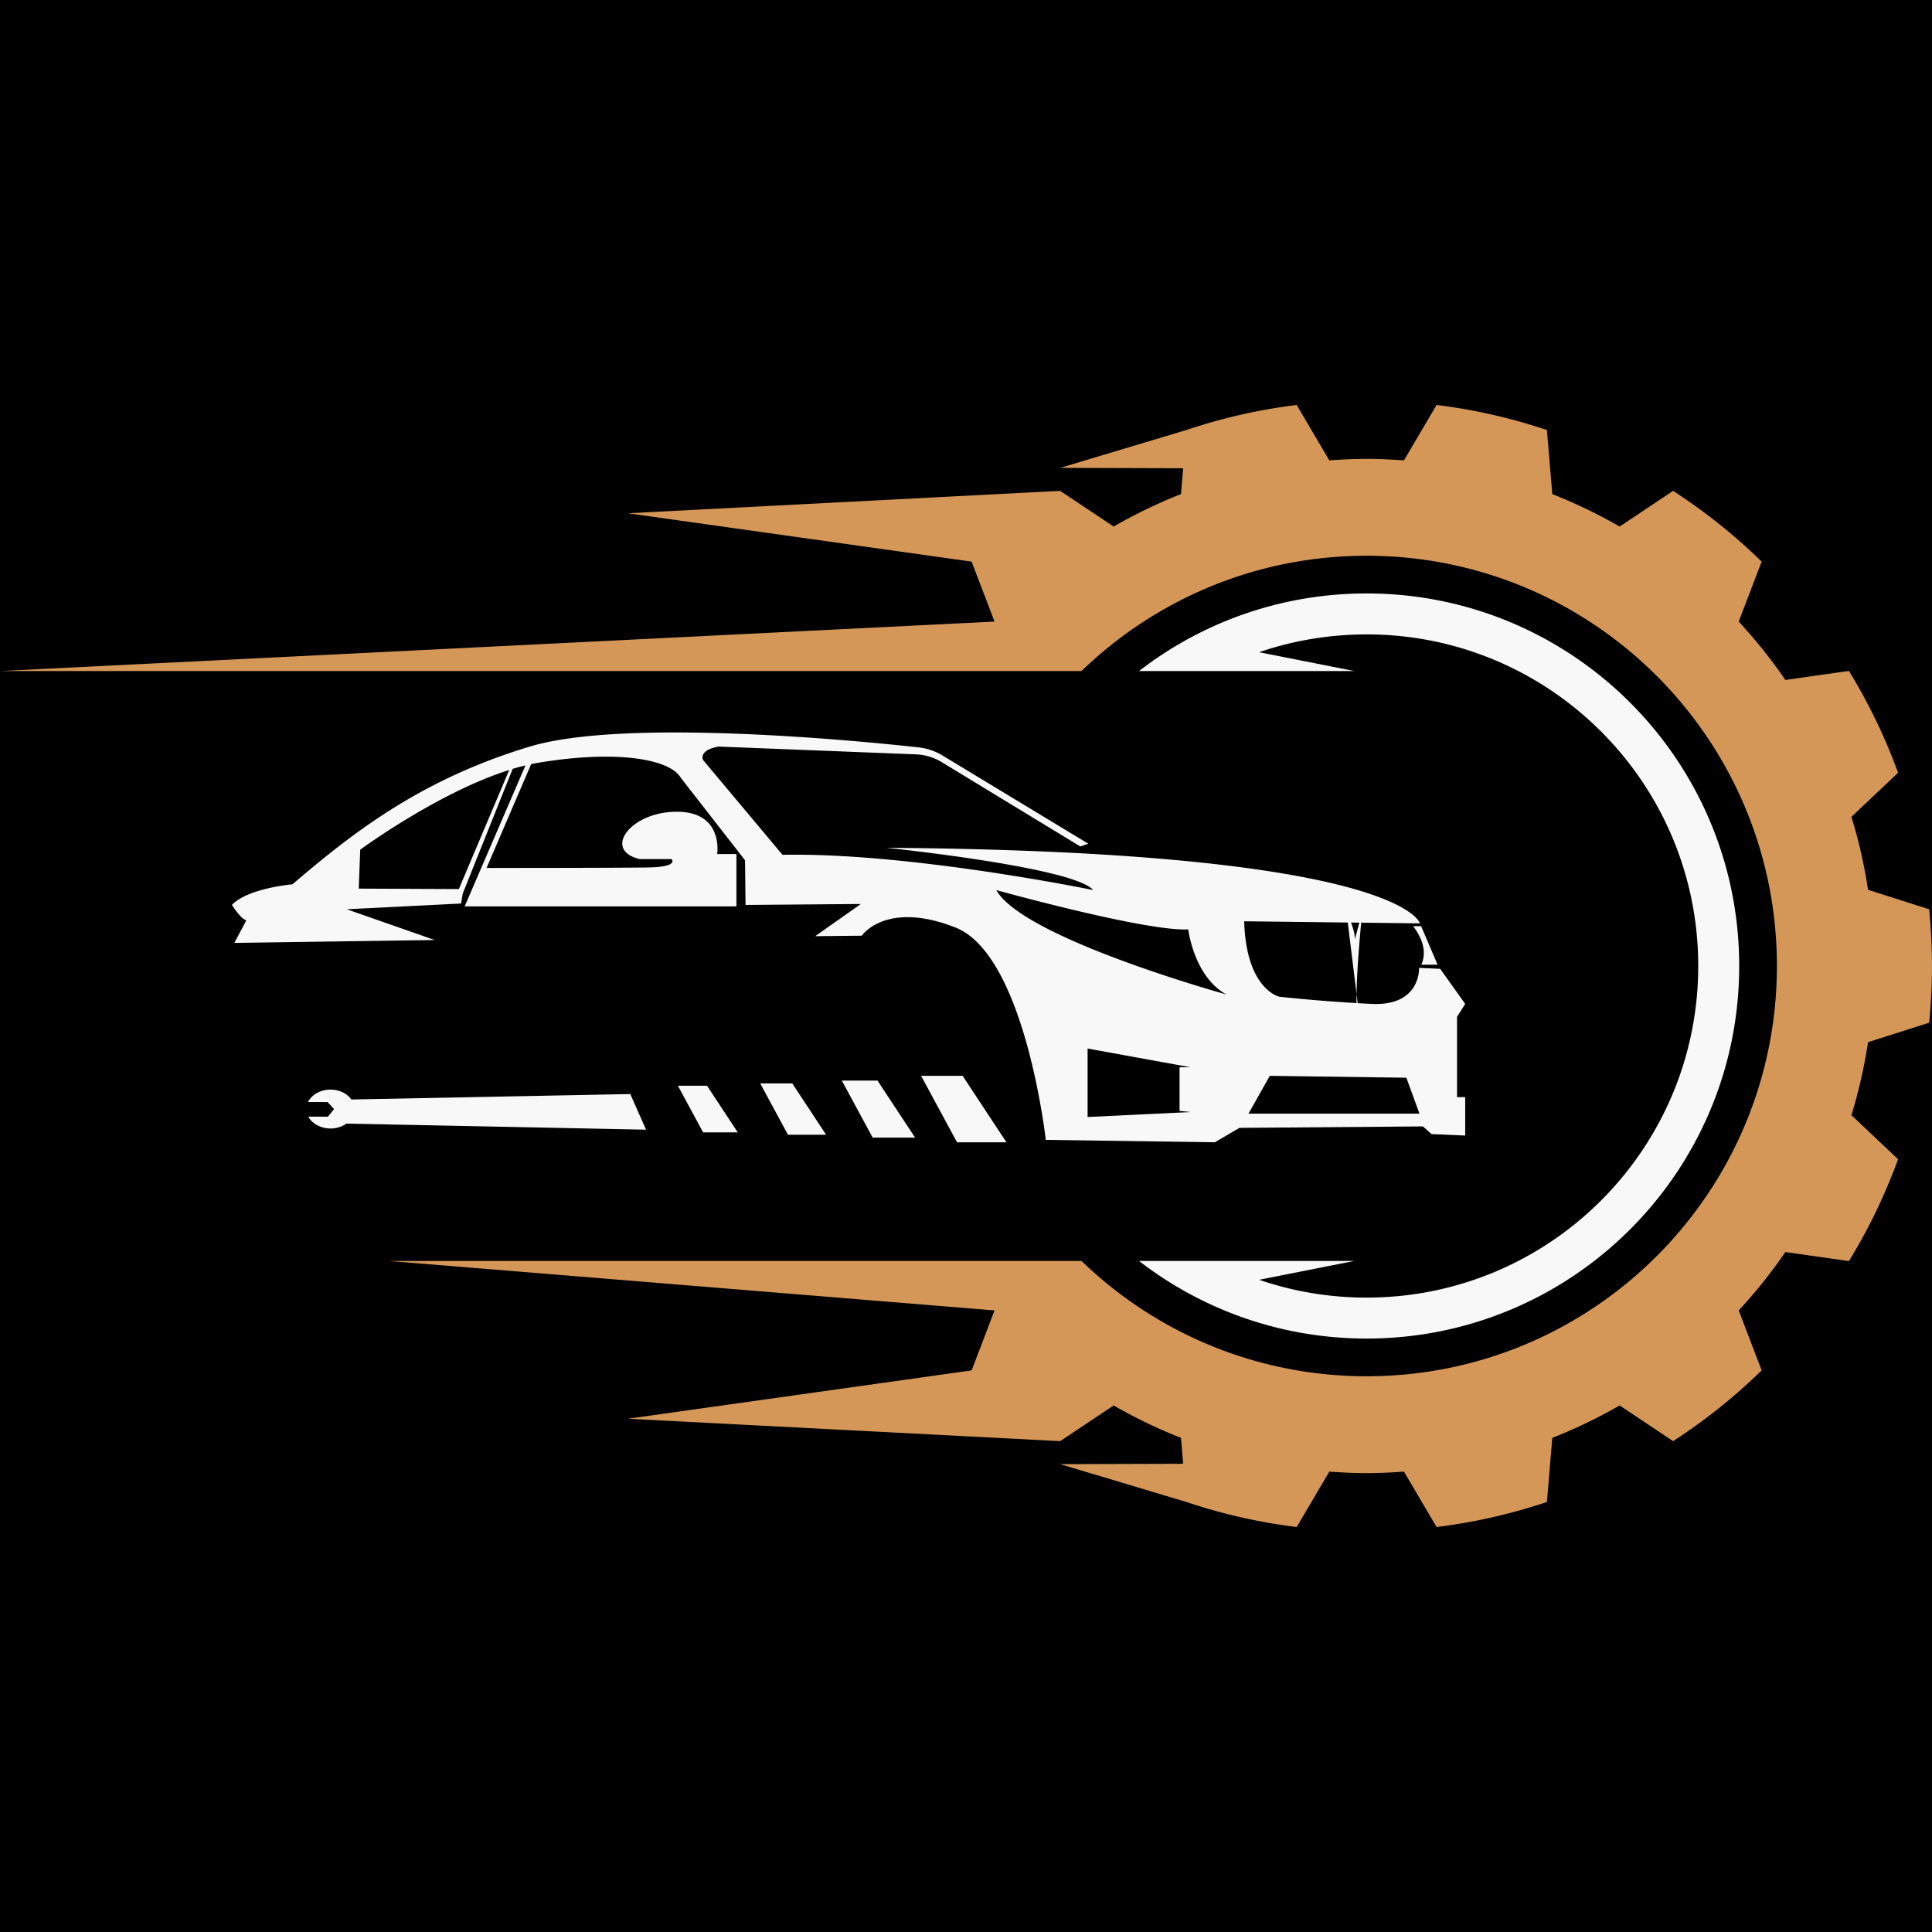 <svg xmlns="http://www.w3.org/2000/svg" width="500" height="500" version="1.0" viewBox="0 0 375 375"><defs><clipPath id="a"><path d="M0 78.516h375v218.25H0Zm0 0"/></clipPath><clipPath id="b"><path d="M45 142h239.559v79.809H45Zm0 0"/></clipPath><clipPath id="c"><path d="M178 208h18v13.809h-18Zm0 0"/></clipPath></defs><path fill="#fff" d="M-37.5-37.5h450v450h-450z"/><path d="M-37.5-37.5h450v450h-450z"/><g clip-path="url(#a)"><path fill="#d49758" d="M185.2 244.746h24.714c14.332 13.856 33.844 22.383 55.348 22.383 43.98 0 79.633-35.649 79.633-79.629 0-43.98-35.653-79.629-79.633-79.629-21.504 0-41.016 8.527-55.348 22.383H.008l193.031-9.606-4.45-11.636-66.69-9.387 83.882-4.348 10.375 6.926a99.183 99.183 0 0 1 13.07-6.3l.422-5.016-23.867-.075 24.489-7.343v.004-.004a108.88 108.88 0 0 1 21.417-4.864l6.333 10.754c2.394-.171 4.804-.293 7.242-.293 2.441 0 4.851.121 7.246.293l6.332-10.754c7.39.91 14.555 2.555 21.414 4.86l1.047 12.437a99.66 99.66 0 0 1 13.07 6.301l10.375-6.926a110.27 110.27 0 0 1 17.188 13.73l-4.45 11.641a98.9 98.9 0 0 1 9.055 11.332l12.336-1.753a109.01 109.01 0 0 1 9.54 19.765l-9.056 8.555a97.836 97.836 0 0 1 3.227 14.164l11.863 3.781c.36 3.621.547 7.293.547 11.008 0 3.715-.187 7.383-.547 11.008l-11.863 3.777a97.888 97.888 0 0 1-3.227 14.168l9.055 8.555a109.135 109.135 0 0 1-9.539 19.765l-12.336-1.753a98.478 98.478 0 0 1-9.055 11.332l4.45 11.636c-5.247 5.13-11 9.735-17.188 13.735l-10.375-6.926a98.4 98.4 0 0 1-13.07 6.293l-1.047 12.441a108.779 108.779 0 0 1-21.414 4.864l-6.332-10.754c-2.395.171-4.805.289-7.246.289-2.438 0-4.848-.118-7.242-.29l-6.332 10.755a108.88 108.88 0 0 1-21.418-4.864l-24.489-7.34 23.867-.078-.421-5.023a98.4 98.4 0 0 1-13.07-6.293l-10.376 6.926-83.883-4.348 66.696-9.383 4.445-11.64-117.637-9.606H185.2"/></g><path fill="#f8f8f8" d="M235.816 130.254h-14.738c12.223-9.445 27.547-15.066 44.184-15.066 39.937 0 72.316 32.374 72.316 72.312 0 39.938-32.379 72.313-72.316 72.313-16.637 0-31.961-5.622-44.184-15.067h41.824l-18.504 3.66a64.246 64.246 0 0 0 20.864 3.457c35.547 0 64.363-28.816 64.363-64.363s-28.816-64.363-64.363-64.363c-7.301 0-14.32 1.215-20.864 3.457l18.504 3.66h-27.086"/><g clip-path="url(#b)"><path fill="#f8f8f8" d="m89.063 172.566 9.777-23.117c-13.89 4.403-28.922 15.477-28.922 15.477l-.281 7.554Zm148.98 20.461c-6.316-3.484-7.406-12.636-7.406-12.636-8.282.437-37.254-7.625-37.254-7.625 5.226 9.367 44.66 20.261 44.66 20.261Zm-26.941 23.782 19.968-.961-2.12-.22v-8.476h2.12l-19.968-3.632Zm64.414-.653-2.543-6.972-26.504-.364-4.14 7.336Zm-12.54-33.781c.215-.844.575-2.172.876-3.29l-1.614-.019c.403 1.075.782 2.36.739 3.309ZM45.02 175.648c3.078-3.261 11.75-4.007 11.75-4.007 11.562-9.883 24.804-20.328 46.062-26.73 18.578-5.599 64.207-1.083 75.434.148 1.648.18 3.238.714 4.66 1.574l28.312 17.129-1.539.543-26.867-16.352a10.572 10.572 0 0 0-5.102-1.535l-38.277-1.508c-3.98.742-2.984 2.61-2.984 2.61l15.414 18.402c24.617-.5 60.304 6.836 60.304 6.836-3.855-4.473-40.16-8.203-40.16-8.203 100.336.746 103.57 14.668 103.57 14.668l-11.39-.133c-.3 3.183-.844 9.445-.902 13.84l-1.703-13.871-20.106-.239c.375 13.243 6.809 14.64 6.809 14.64s6.687.75 15.004 1.243a44.295 44.295 0 0 1-.004-1.773l.218 1.785c.88.05 1.778.097 2.688.144 9.601.465 9.23-6.996 9.23-6.996l4.102.188 4.852 6.808-1.586 2.516v15.574h1.586v7.461l-6.528-.281-1.68-1.492-35.62.281-4.758 2.797-32.825-.465s-4.007-35.902-17.53-41.219c-13.52-5.316-18.184 1.586-18.184 1.586l-9.043.094 8.855-6.246-22.379.183-.094-8.671-12.496-16.04c-2.144-3.636-12.492-5.406-27.597-2.89-.473.078-.942.168-1.418.266l-8.657 20.156c.004 0 24.993 0 31.239-.094 6.25-.09 4.664-1.629 4.664-1.629h-6.156c-7.274-1.637-1.958-9.187 7.183-9.187 9.137 0 7.828 8.207 7.828 8.207h3.735v10.164H90.19l11.801-27.364c-.82.196-1.648.422-2.48.672l-9.688 24.192-.324 1.941-22.195 1.117 17.066 5.969-38.883.559 2.328-4.383c-1.117-.281-2.796-2.985-2.796-2.985"/></g><path fill="#f8f8f8" d="M274.316 179.773h1.524l3.2 7.48h-3.161c1.09-2.491.254-4.987-1.563-7.48"/><g clip-path="url(#c)"><path fill="#f8f8f8" d="M195.344 221.715h-9.586l-6.973-12.895h8.063l8.496 12.895"/></g><path fill="#f8f8f8" d="M177.617 220.805h-8.234l-5.988-11.07h6.925l7.297 11.07M160.34 220.246h-7.403l-5.378-9.953h6.222l6.559 9.953M143.2 219.793h-6.727l-4.891-9.05h5.656l5.961 9.05M64.84 215.27l-1.258-1.364-3.785-.004c.68-1.41 2.367-2.41 4.351-2.41 1.743 0 3.254.774 4.059 1.918l54.133-1.055 3.062 6.915-58.152-1.18v-.008c-.824.598-1.91.961-3.102.961-1.933 0-3.593-.95-4.3-2.305l3.8.012 1.192-1.48"/></svg>